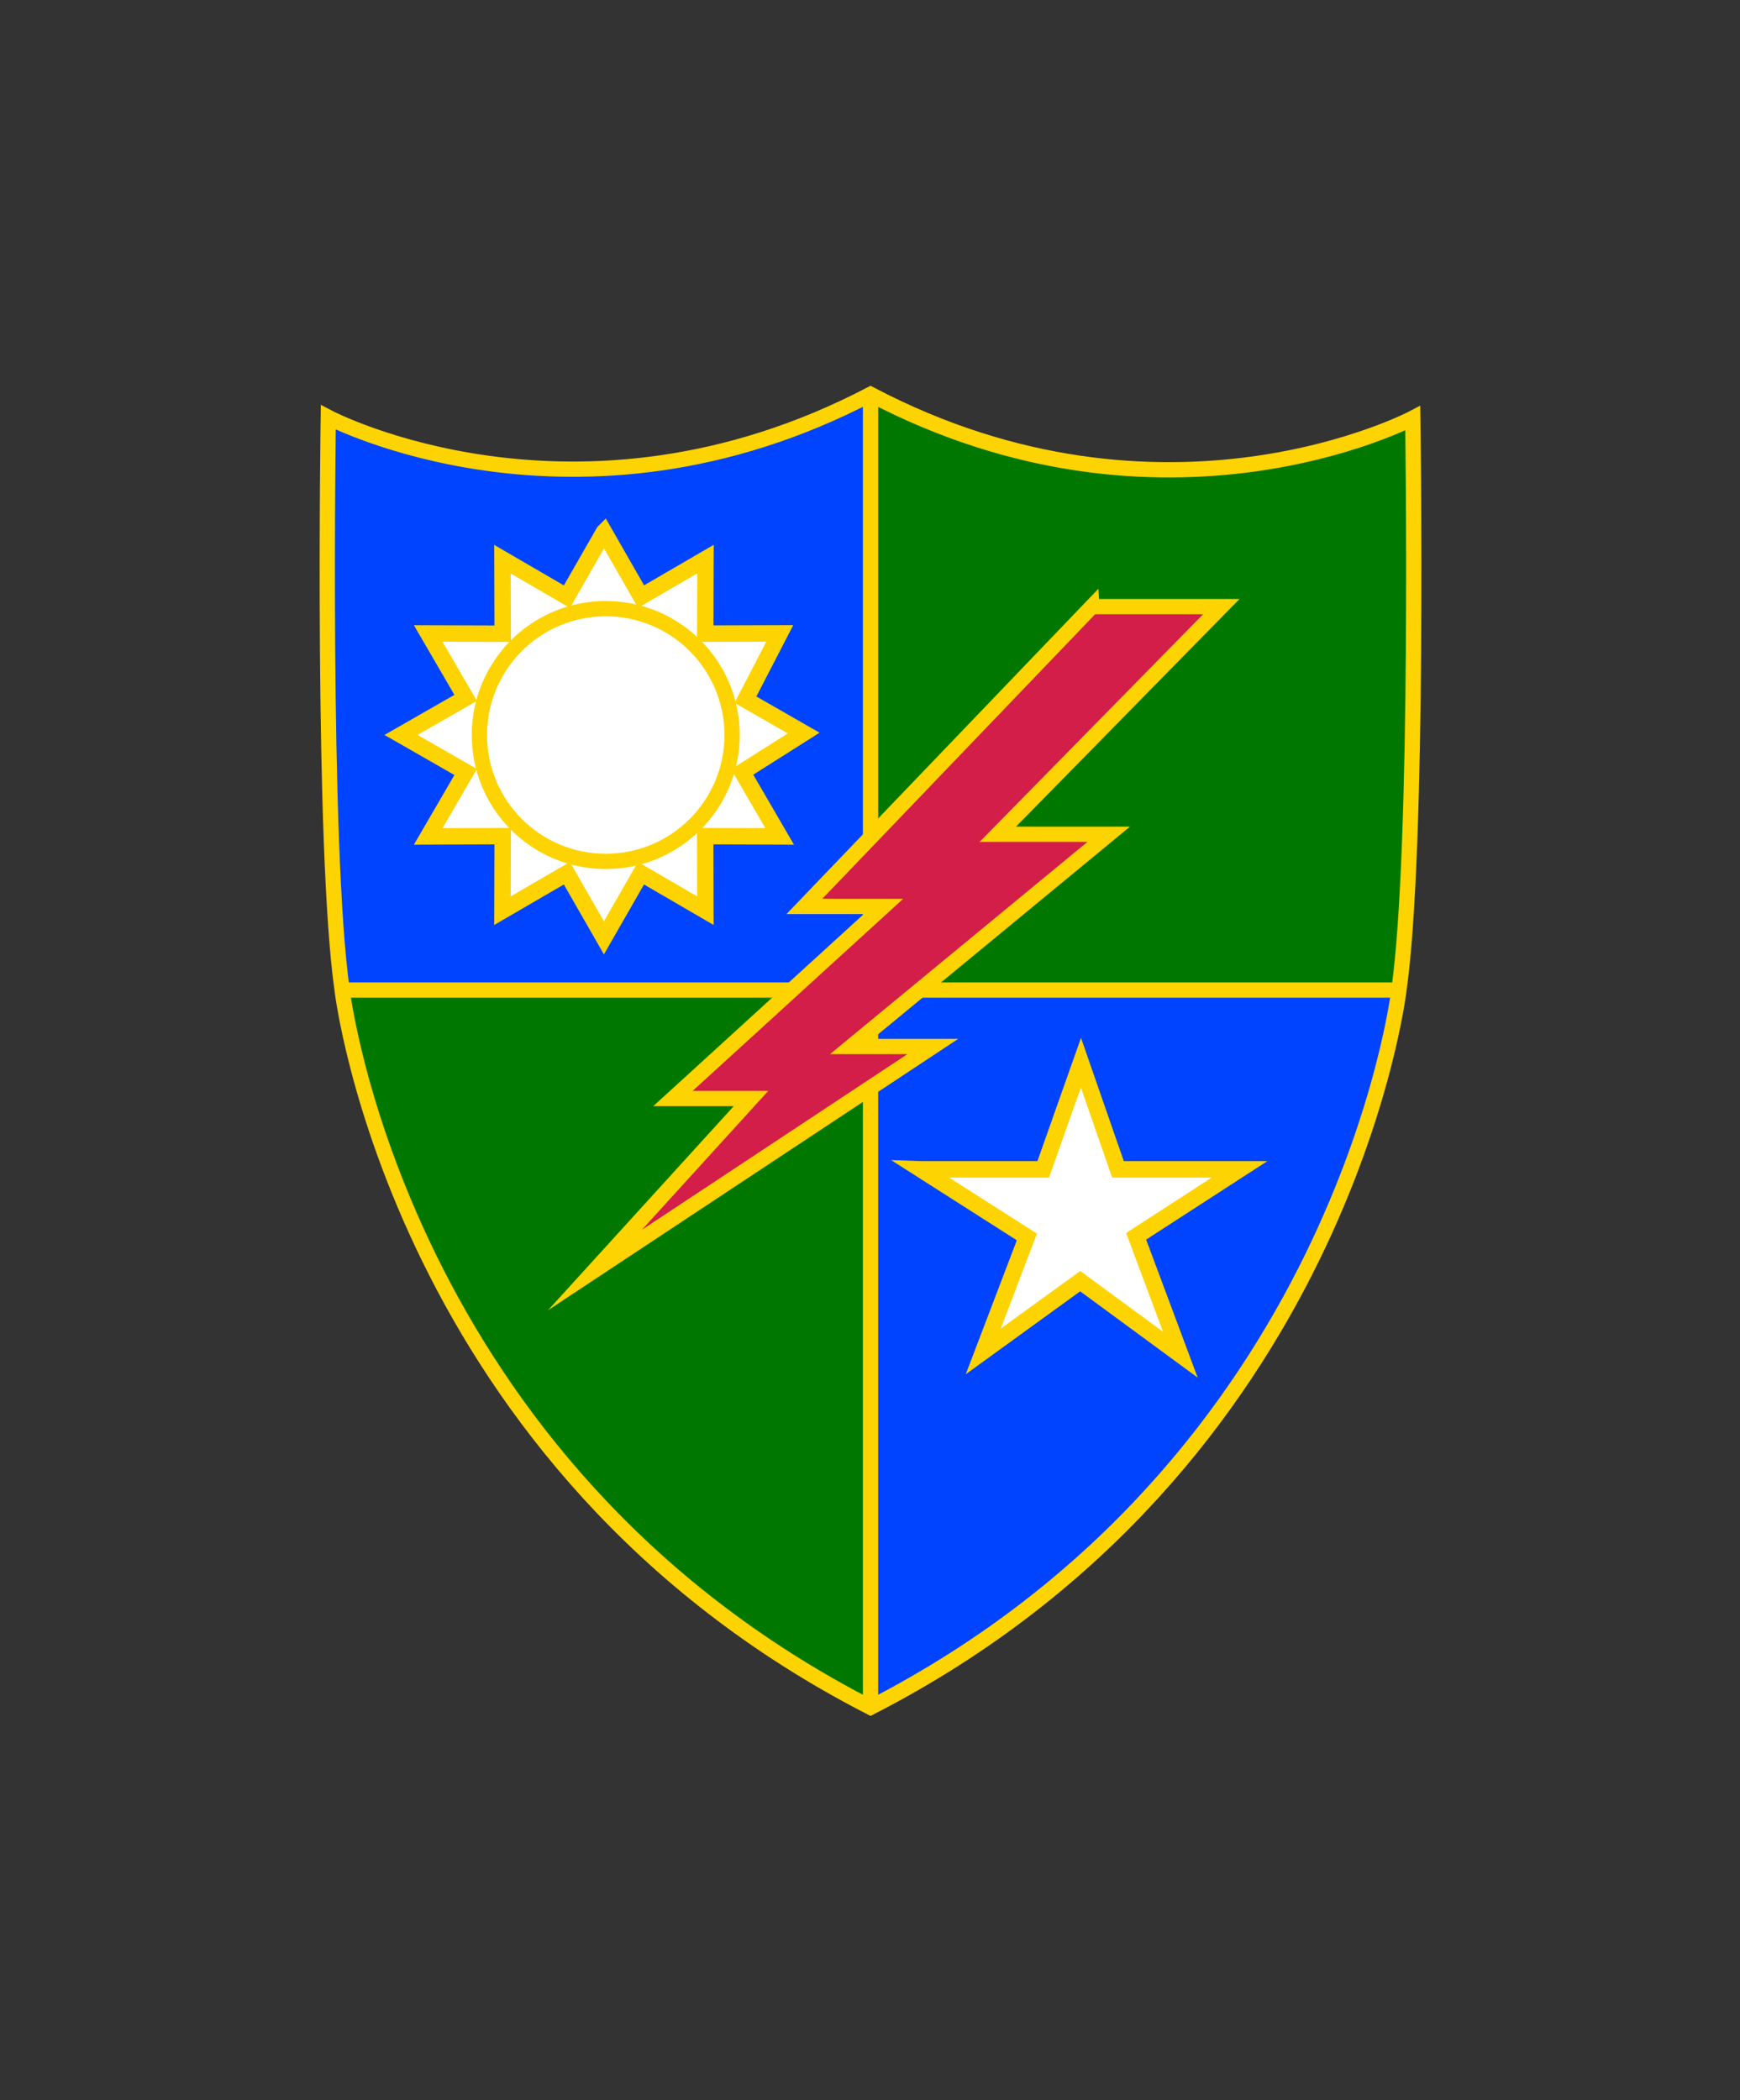 <svg viewBox="0 0 211.79 255.61" version="1.1" xmlns:xlink="http://www.w3.org/1999/xlink" xmlns="http://www.w3.org/2000/svg" id="Layer_1">
  
  <rect x="0" y="0" width="211.79" height="255.61" fill="#333333" stroke="none"/>
  
  <defs>
    <style>
      .st0, .st1 {
        fill: none;
      }

      .st2, .st3, .st4, .st1 {
        stroke: #fdd301;
      }

      .st2, .st3, .st1 {
        stroke-width: 1.86px;
      }

      .st2, .st4 {
        fill: #fff;
      }

      .st3 {
        fill: #d21e48;
        stroke-miterlimit: 10;
      }

      .st5 {
        fill: #007800;
      }

      .st4 {
        stroke-width: 2px;
      }

      .st6 {
        fill: #04f;
      }

      .st7 {
        clip-path: url(#clippath);
      }
    </style>
    <clipPath id="clippath">
      <path d="M105.96,48c35.8,18.8,66,2.9,66,2.9,0,0,.8,52.4-1.7,69.7,0,0-6.8,57.7-64.3,87.2-57.5-29.5-64.3-87.2-64.3-87.2-2.5-17.4-1.7-69.8-1.7-69.8,0,0,30.2,15.9,66-2.8Z" class="st0"></path>
    </clipPath>
  </defs>
  <g class="st7">
    <g>
      <path d="M38.86,46.9h134.1v160.8H38.86V46.9Z" class="st6"></path>
      <path d="M38.86,120.5h134.1V46.9h-67v160.8H38.86v-87.2Z" class="st5"></path>
    </g>
  </g>
  <path d="M73.52,64.74l4.51,7.87,7.84-4.56-.03,9.07,9.07-.03-4.17,8.07,7.08,4.06-7.48,4.74,4.56,7.84-9.07-.03.03,9.07-7.84-4.56-4.51,7.87-4.51-7.87-7.84,4.56.03-9.07-9.07.03,4.56-7.84-7.87-4.51,7.87-4.51-4.56-7.84,9.07.03-.03-9.07,7.84,4.56,4.51-7.87Z" class="st4"></path>
  <circle r="15.38" cy="89.46" cx="73.73" class="st2"></circle>
  <path d="M41.66,120.5h128.5M105.96,48v159.7" class="st1"></path>
  <path d="M132.91,73.82l-35,36.5h9.63l-25.63,23.38h9.5l-19,20.88,41.13-27.21h-9.92l31.33-25.83h-13.5l27.21-27.71h-15.75Z" class="st3"></path>
  <path d="M112.1,142.32h14.88l4.59-12.98,4.51,12.98h14.8l-12.59,8.15,5.38,14.41-12.19-8.95-11.8,8.55,5.31-13.93-12.9-8.23Z" class="st4"></path>
  <path d="M105.96,48c35.8,18.8,66,2.9,66,2.9,0,0,.8,52.4-1.7,69.7,0,0-6.8,57.7-64.3,87.2-57.5-29.5-64.3-87.2-64.3-87.2-2.5-17.4-1.7-69.8-1.7-69.8,0,0,30.2,15.9,66-2.8Z" class="st1"></path>
</svg>